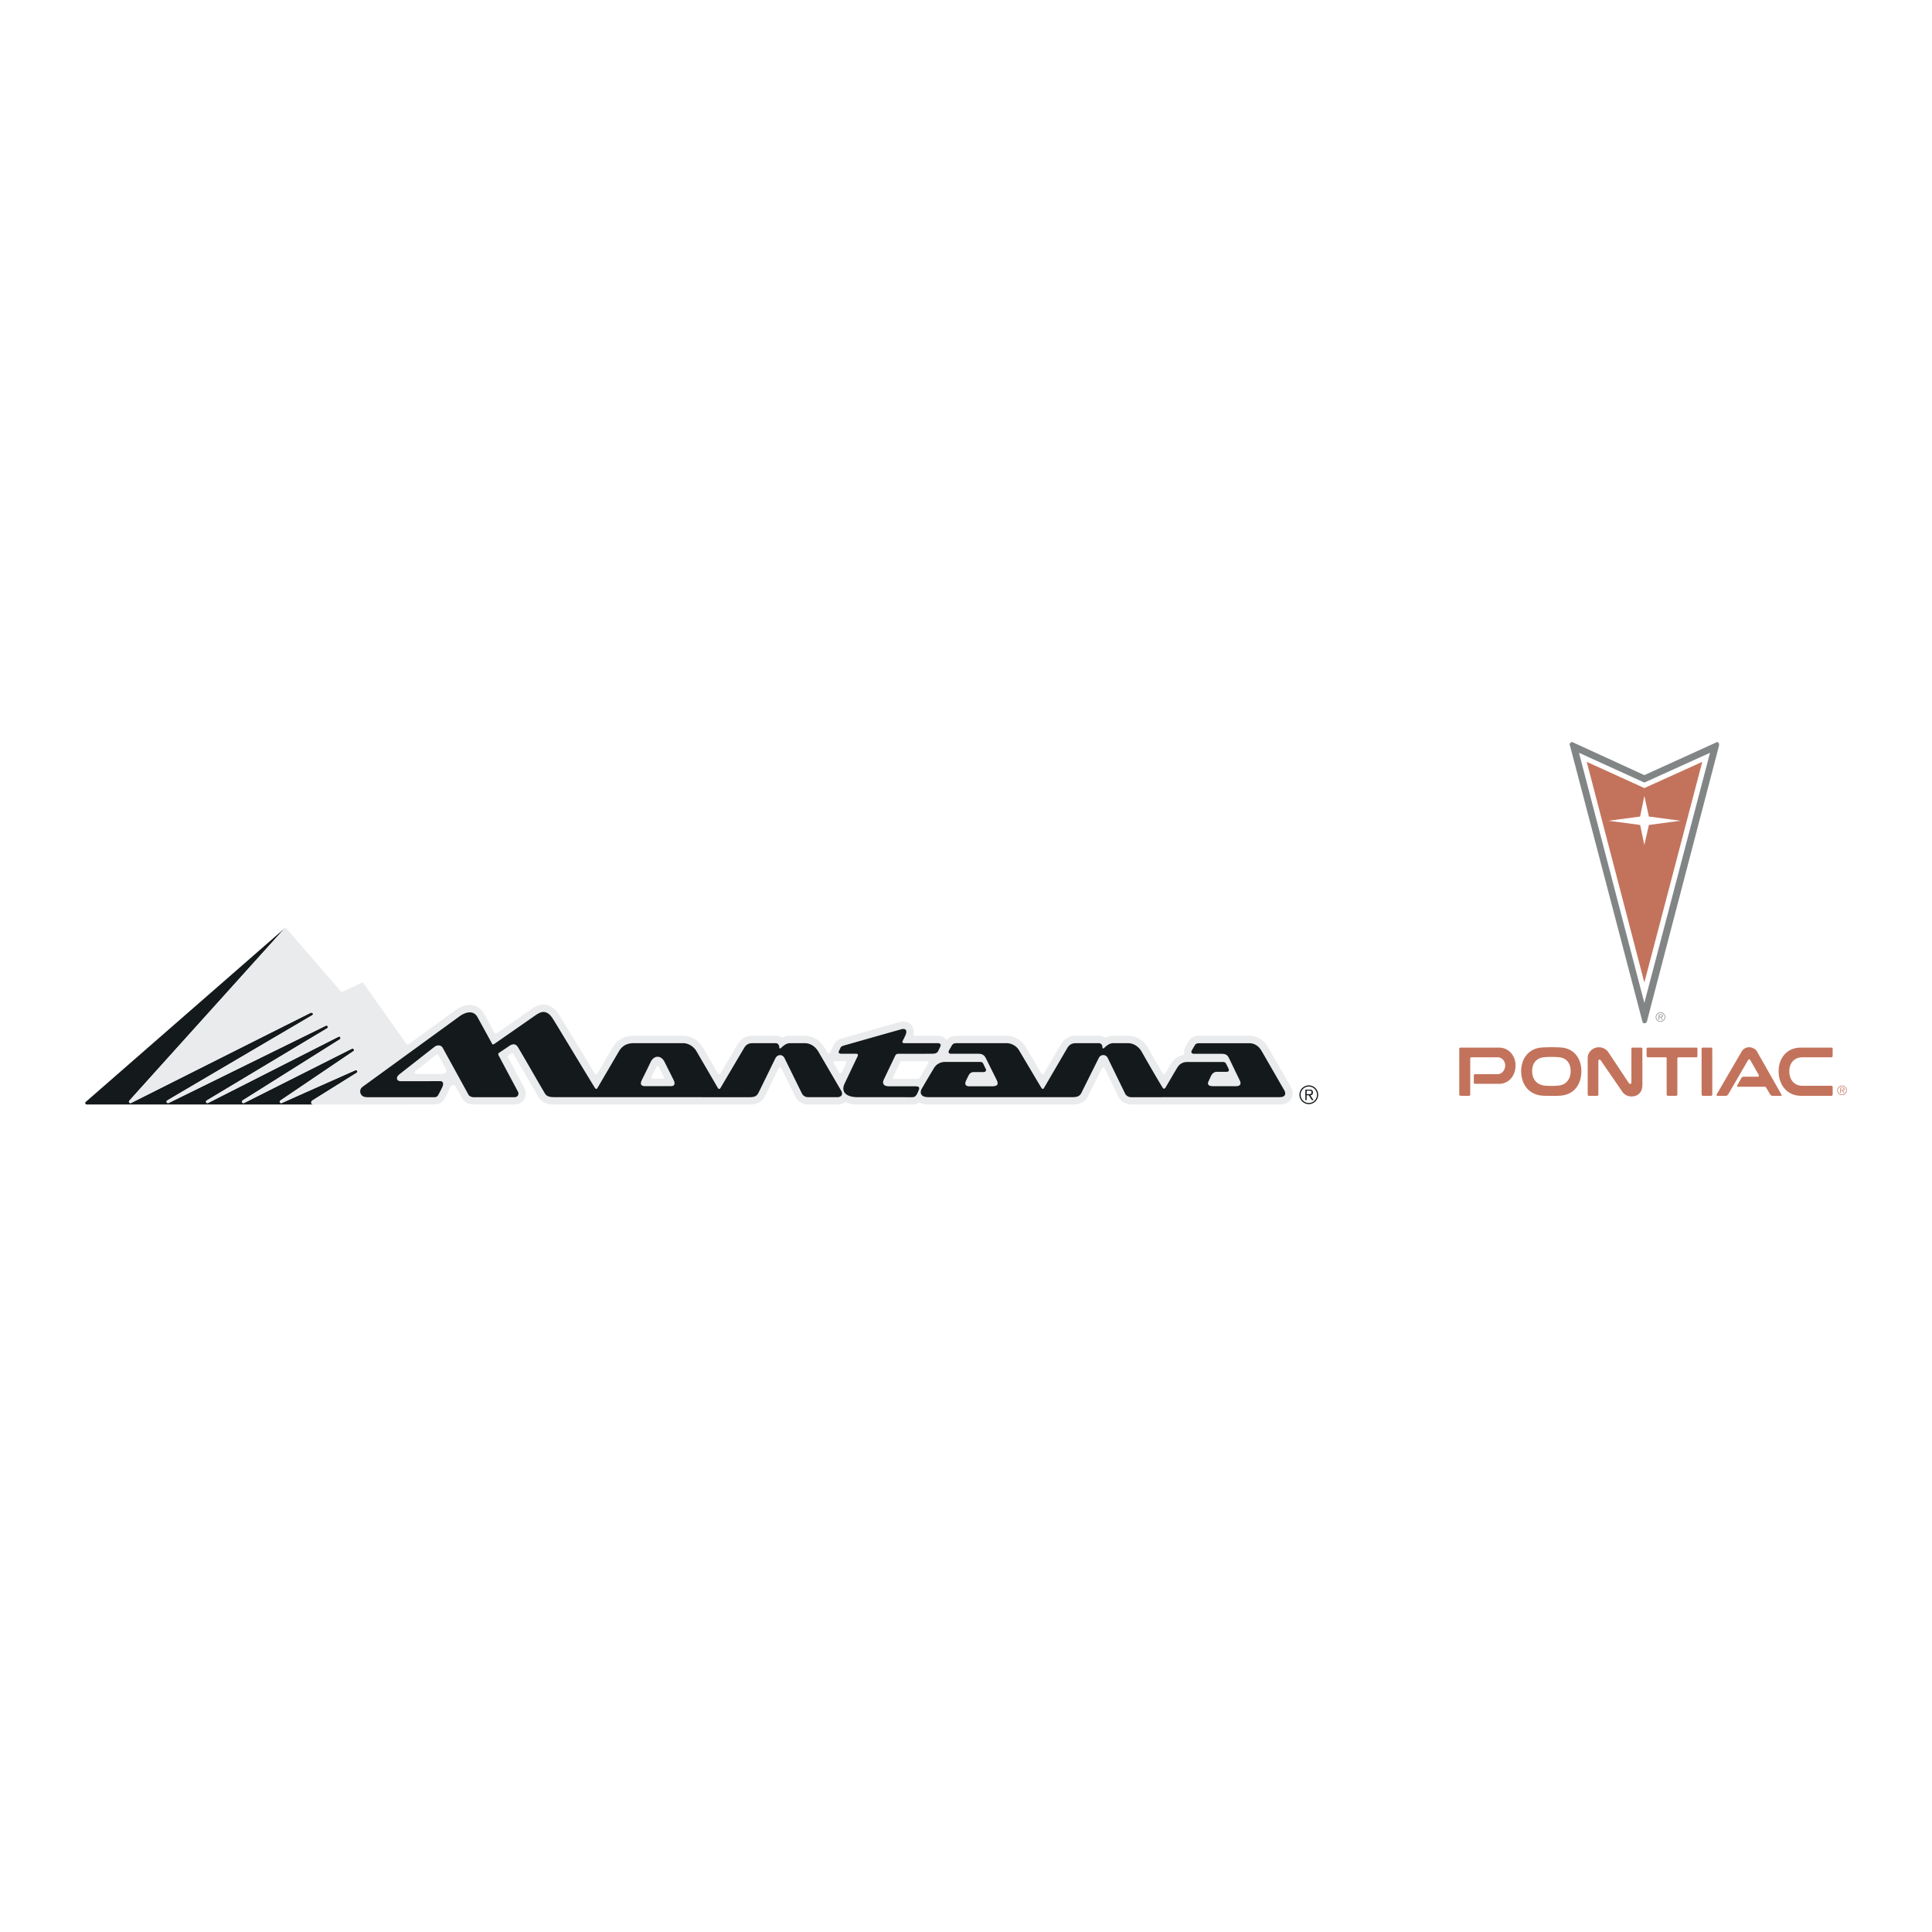 <svg xmlns="http://www.w3.org/2000/svg" width="2500" height="2500" viewBox="0 0 192.756 192.756"><g fill-rule="evenodd" clip-rule="evenodd"><path fill="#fff" d="M0 0h192.756v192.756H0V0z"/><path d="M149.561 104.519h-3.842c-.064 0-.129.031-.129.129v4.552c0 .064.064.13.16.13h.807c.098 0 .129-.065.129-.13v-3.583c0-.098.064-.13.131-.13h2.615c.42 0 .742.388.742.808 0 .452-.322.871-.742.871h-2.26c-.066 0-.131.064-.131.13v.742c0 .032.064.097.131.097h2.389c.969 0 1.646-.807 1.646-1.84 0-.97-.678-1.776-1.646-1.776zM161.828 108.877c.193.322.549.517.938.517.678 0 1.096-.452 1.096-1.131v-3.615c0-.098-.062-.129-.16-.129h-.809c-.096 0-.127.031-.127.129v3.39c0 .064-.064.097-.129.097-.033 0-.066-.032-.098-.032l-2.1-3.164a1.148 1.148 0 0 0-.936-.452c-.582 0-1.098.484-1.098 1.065v3.648c0 .064.033.13.129.13h.807c.098 0 .129-.065.129-.13v-3.357a.14.14 0 0 1 .131-.13c.031 0 .064.033.096.065l2.131 3.099zM167.35 105.616v3.583c0 .064-.064.13-.098.13h-.84c-.064 0-.129-.065-.129-.13v-3.583c0-.098-.031-.13-.096-.13h-1.775c-.064 0-.131-.064-.131-.161v-.678c0-.098.066-.129.131-.129h4.842c.064 0 .098.031.098.129v.71c0 .064-.033.129-.098.129h-1.775c-.065 0-.129.033-.129.13zM170.707 109.329c.064 0 .129-.065.129-.13v-4.552c0-.098-.064-.129-.129-.129h-.807c-.064 0-.131.031-.131.129v4.552c0 .064.066.13.131.13h.807zM176.131 108.425l.064.064.42.71c.064.064.129.13.193.13h.84c.129 0 .129-.065.064-.162l-2.453-4.326a.972.972 0 0 0-.744-.355.853.853 0 0 0-.709.355l-2.52 4.326c-.031.097-.031.162.066.162h.871c.064 0 .129-.065.193-.13l2.002-3.454c.031-.033.064-.065.096-.065.033 0 .066.032.098.065l.871 1.518v.064c0 .032-.031.096-.096.096h-1.422a.27.27 0 0 0-.225.13l-.42.742c-.033.065 0 .13.096.13h2.715zM182.75 108.327c.031 0 .096.064.096.13v.742c0 .064-.064.13-.096.13h-3.035c-1.486 0-2.26-1.163-2.26-2.455 0-1.258.773-2.355 2.227-2.355h3.068c.031 0 .096.031.096.129v.678c0 .097-.064.161-.096.161h-2.906c-.904 0-1.324.646-1.324 1.388 0 .775.42 1.453 1.324 1.453l2.906-.001z" fill="#c3735c"/><path d="M164.057 102.097a.282.282 0 0 0 .258-.193l7.199-27.54V74.3c0-.161-.096-.258-.193-.258-.064 0-.098 0-.098.033l-7.166 3.26-7.104-3.26c-.031-.033-.064-.033-.098-.033a.255.255 0 0 0-.258.258s0 .032.033.064l7.23 27.54c.001.096.099.193.197.193z" fill="#828586"/><path fill="#fff" d="M164.057 100.062l6.552-24.956-6.552 2.97-6.522-2.97 6.522 24.956z"/><path fill="#c3735c" d="M164.057 98.028l5.779-22.018-5.779 2.615-5.748-2.615 5.748 22.018z"/><path fill="#fff" d="M164.057 79.4l-.42 2.066-3.164.42 3.164.42.42 2.002.451-2.002 3.164-.42-3.164-.42-.451-2.066z"/><path d="M165.664 101.946a.473.473 0 1 0 0-.946.473.473 0 0 0 0 .946zm0-.057a.416.416 0 1 1 0-.832.416.416 0 0 1 0 .832zm.076-.396c.094-.003.166-.041.166-.145 0-.045-.02-.092-.059-.114a.248.248 0 0 0-.129-.026h-.23v.529h.064v-.244h.119l.15.244h.076l-.157-.244zm-.187-.051v-.188h.15c.066 0 .139.011.139.092 0 .108-.115.096-.189.096h-.1z" fill="#828586"/><path d="M151.766 106.862c0-1.228.744-2.293 2.131-2.357.549-.032 1.26-.032 1.775 0 1.422.064 2.1 1.162 2.1 2.357 0 1.323-.711 2.356-2.1 2.453-.484.032-1.258.032-1.775 0-1.387-.096-2.131-1.162-2.131-2.453zm3.681 1.452c.807-.064 1.258-.646 1.258-1.452 0-.808-.451-1.356-1.258-1.389a9.142 9.142 0 0 0-1.324 0c-.871.064-1.26.646-1.26 1.389 0 .742.389 1.355 1.26 1.452.291.033 1 .033 1.324 0zM183.307 108.782a.472.472 0 0 1 .946 0 .473.473 0 1 1-.946 0zm.888 0a.416.416 0 1 0-.416.417.415.415 0 0 0 .416-.417z" fill="#c3735c"/><path d="M184.016 109.048h-.076l-.152-.244h-.119v.244h-.062v-.529h.229c.045 0 .09.003.129.026a.132.132 0 0 1 .061.114c0 .104-.074.142-.168.145l.158.244zm-.248-.295c.074 0 .189.013.189-.096 0-.082-.072-.092-.137-.092h-.152v.188h.1z" fill="#c3735c"/><path d="M31.16 109.803c.347-.223 4.257-2.661 4.423-2.765.167-.104.04-.32-.151-.246s-7.053 3.139-7.315 3.256c-.132.059-.342-.11-.099-.276l7.242-4.896c.134-.091.013-.326-.174-.234s-10.518 5.299-10.727 5.404c-.145.072-.351-.13-.098-.288l9.647-6.065c.133-.084.061-.35-.138-.253-.234.114-12.738 6.468-12.993 6.598-.155.079-.352-.12-.123-.258.329-.199 11.842-7.101 11.978-7.182.164-.098.056-.349-.143-.252-.167.081-15.373 7.562-15.641 7.692-.174.086-.334-.131-.152-.246.289-.182 14.285-8.401 14.437-8.49.196-.116.046-.332-.153-.246-.155.068-17.496 8.787-17.896 8.988-.136.068-.304-.085-.174-.232.366-.414 15.216-16.89 15.468-17.17a.25.25 0 0 1 .017-.016l-.003-.003-19.835 17.314a.142.142 0 0 0-.053.104c0 .076.058.139.134.152l22.598.002c-.265-.042-.207-.308-.076-.392z" fill="#14191b"/><path d="M45.442 108.376l.662 1.203c.252.461.789.616 1.17.616h4.057c.409 0 .773-.192.974-.528a1.11 1.11 0 0 0 .022-1.09l-.612-1.149-1.03-1.933c-.063-.118 0-.169.063-.216.064-.046.181-.121.264-.177.046-.032.152-.057.215.058.063.113 1.249 2.143 1.249 2.143l1.26 2.165c.433.73 1.231.73 1.66.73l9.864.001 9.545.001c.47 0 1.139-.087 1.519-.833l1.351-2.761c.075-.153.208-.167.29-.002.081.164 1.156 2.351 1.392 2.824.236.475.751.771 1.267.771h2.924c.298 0 .56-.087.768-.241.335.156.808.24 1.225.24l5.485-.004c.201 0 .453-.039.69-.208.214.124.509.211.91.211h14.404c.6 0 1.188-.167 1.521-.836l1.379-2.763c.07-.14.211-.15.279-.008.512 1.046 1.162 2.389 1.396 2.856.232.469.752.747 1.25.747l14.814.004c.734 0 1.029-.357 1.152-.57.123-.21.273-.654-.07-1.252-.346-.598-2.111-3.663-2.273-3.935-.422-.705-1.082-1.102-1.861-1.102h-4.963c-.703 0-.977.4-1.105.621-.082.142-.154.253-.244.414-.145.264-.178.476-.17.636.006.117.031.225-.121.259a1.82 1.82 0 0 0-1.176.858c-.207.345-.365.613-.539.911-.094.158-.227.169-.322.005-.434-.737-.979-1.678-1.428-2.474-.428-.757-1.172-1.227-1.984-1.227h-1.512c-.203 0-.434.047-.625.126-.141.059-.15.074-.273.006a1.091 1.091 0 0 0-.521-.132c-.242 0-1.736-.005-2.346-.005-.584 0-1.119.312-1.432.849l-1.682 2.881c-.084.145-.207.146-.293 0-.658-1.106-1.379-2.325-1.598-2.69-.363-.605-1.102-1.035-1.867-1.035h-4.959c-.365 0-.645.092-.863.283-.108.094-.173.113-.271.015a1.035 1.035 0 0 0-.743-.298h-2.257c-.165 0-.194-.077-.174-.263a1.033 1.033 0 0 0-.243-.824c-.161-.181-.523-.453-1.208-.265-.686.188-4.756 1.347-5.725 1.622-.303.086-.61.261-.764.576-.121.25-.291.645-.349.752-.115.216-.223.196-.336.025-.07-.106-.17-.293-.237-.406-.447-.757-1.173-1.216-1.988-1.216h-1.487c-.279 0-.489.063-.646.135-.109.051-.155.054-.252-.003a1.017 1.017 0 0 0-.522-.138h-2.325c-.634 0-1.12.266-1.46.846-.341.581-1.557 2.65-1.699 2.877-.081.129-.199.175-.31-.014-.26-.446-1.198-2.051-1.479-2.541-.317-.549-1.022-1.164-1.968-1.164h-4.902c-1.034 0-1.691.451-2.142 1.196-.35.578-.94 1.603-1.496 2.556-.076.13-.197.134-.275.006-.497-.816-1.191-1.963-1.761-2.904-.858-1.417-1.371-2.269-1.756-2.889-.168-.271-.567-.9-1.316-1.051-.361-.072-.817-.028-1.462.415-.625.43-2.784 1.935-3.436 2.39-.139.097-.215.076-.288-.054-.254-.452-.833-1.521-1.036-1.887-.216-.389-.59-.711-1.052-.813-.536-.119-1.177.042-1.824.506-.31.223-4.397 3.205-4.636 3.374-.094.067-.166.034-.208-.024-.278-.385-4.006-5.648-4.292-6.052-.039-.056-.101-.09-.179-.054l-1.917.893a.143.143 0 0 1-.163-.033c-.366-.425-5.343-6.174-5.419-6.27-.051-.062-.149-.078-.214-.006-.251.28-15.102 16.756-15.468 17.17-.13.147.039.301.174.232.4-.201 17.742-8.92 17.896-8.988.199-.086.349.13.153.246-.152.089-14.147 8.309-14.437 8.49-.182.115-.022.332.152.246.268-.131 15.474-7.611 15.641-7.692.199-.097.306.154.143.252-.136.081-11.648 6.982-11.978 7.182-.229.138-.032.337.123.258.256-.13 12.759-6.483 12.993-6.598.199-.097.271.169.138.253l-9.647 6.065c-.253.158-.047.36.098.288.208-.105 10.54-5.312 10.727-5.404s.308.144.174.234c-.134.09-6.878 4.648-7.242 4.896-.243.166-.033.335.099.276.263-.117 7.125-3.182 7.315-3.256s.318.142.151.246c-.166.104-4.077 2.542-4.423 2.765-.142.091-.199.397.15.397l12.031-.006c.444 0 .819-.211 1.027-.592.128-.237.407-.802.549-1.131.093-.209.403-.325.526-.092z" fill="#eaebec"/><path d="M43.737 105.284c-.053-.085-.141-.109-.212-.054l-2.088 1.646a.148.148 0 0 0 .089.264h2.544c.379 0 .569-.211.434-.455a109.47 109.47 0 0 0-.767-1.401z" fill="#fff"/><path d="M91.68 108.716c-.04.123-.128.313-.175.402-.091.176-.215.35-.479.35l-5.485-.004c-1.034 0-1.698-.472-1.267-1.371.433-.905.894-1.886 1.286-2.7.067-.141.059-.259-.155-.259h-1.467c-.207 0-.303-.108-.259-.215.058-.137.145-.309.197-.42.034-.074.2-.155.286-.176 1.773-.503 4.11-1.168 5.736-1.625.528-.149.606.174.463.526-.091.224-.184.394-.287.601-.107.214-.002.252.2.252h3.307c.216 0 .324.145.247.311-.086.184-.148.332-.242.504-.123.226-.39.242-.664.242l-3.265.002c-.15 0-.264.036-.329.173-.23.478-.747 1.549-1.152 2.407-.149.317-.098.665.534.665l2.595-.001c.359 0 .457.085.375.336zM80.624 109.466h2.924c.356 0 .608-.249.373-.653l-2.266-3.881c-.328-.561-.84-.854-1.355-.854h-1.487c-.112 0-.31.048-.396.097a2.494 2.494 0 0 0-.461.349c-.037.036-.1.101-.148.079-.075-.03-.058-.078-.062-.17-.004-.125-.106-.353-.354-.353h-2.325c-.414 0-.648.173-.829.478l-2.36 3.998c-.067.114-.179.123-.252-.002-.124-.213-1.914-3.283-2.144-3.68-.229-.396-.738-.797-1.332-.797h-4.902c-.635 0-1.143.207-1.509.833l-2.146 3.665c-.053.092-.144.094-.222-.015-.16-.224-3.821-6.3-4.176-6.861-.166-.263-.418-.638-.84-.723-.231-.047-.527.04-.898.299l-4.136 2.876c-.096.057-.181.087-.231-.027 0 0-1.083-1.979-1.453-2.647-.37-.669-1.113-.569-1.801-.069l-9.648 7.016a.553.553 0 0 0-.215.66c.07.202.249.385.7.385h6.667a.41.41 0 0 0 .382-.217c.138-.253.263-.487.402-.782.139-.294.125-.602-.198-.602l-3.951.003c-.39 0-.541-.364-.122-.691.223-.175 3.374-2.648 3.52-2.755.249-.182.628-.19.807.133l2.566 4.67c.082.15.321.241.527.241h4.057c.331 0 .477-.305.349-.545l-1.905-3.575c-.085-.161-.091-.236.039-.325.116-.079.703-.467.964-.649.364-.255.679-.268.909.117.798 1.341 1.89 3.267 2.681 4.604.193.325.539.37 1.028.37l19.409.002c.469 0 .7-.107.864-.432.256-.502 1.499-3.061 1.679-3.424.229-.463.733-.432.918-.055l1.745 3.544a.685.685 0 0 0 .614.365zM111.053 104.078a1.1 1.1 0 0 0-.395.094 2.51 2.51 0 0 0-.461.35c-.037.036-.1.1-.15.079-.072-.031-.057-.078-.061-.17-.004-.125-.1-.353-.354-.353l-2.346.002c-.316 0-.598.14-.799.478l-2.332 3.998c-.076.132-.176.116-.279-.058-.395-.655-1.582-2.66-2.227-3.746-.18-.303-.648-.675-1.234-.675h-4.959c-.302 0-.399.081-.495.243-.096.163-.177.307-.259.439-.124.203-.053.374.154.374h2.61c.35 0 .666-.018.908.473.34.688.684 1.384 1.043 2.099.266.528.078.678-.512.678h-2.182c-.351 0-.509-.174-.358-.526.075-.175.192-.404.305-.62a.539.539 0 0 1 .464-.277h1.01c.162 0 .289-.137.215-.292l-.262-.541c-.043-.091-.074-.18-.379-.18h-3.413c-.483 0-.889.234-1.106.589a154.51 154.51 0 0 0-1.222 2.062c-.242.417-.136.865.647.865h14.404c.469 0 .711-.118.863-.429.215-.43 1.354-2.722 1.742-3.491a.487.487 0 0 1 .881.001c.186.382 1.43 2.927 1.748 3.582.1.201.348.342.592.342l14.814-.004c.561 0 .68-.315.445-.721-.361-.625-2.051-3.565-2.266-3.925-.24-.399-.619-.737-1.232-.737h-4.963c-.318 0-.391.111-.473.252s-.156.27-.248.421c-.127.211-.09.385.225.385h2.656c.436 0 .627.062.822.465.23.48.922 1.904 1.07 2.219.146.313.055.547-.416.547h-2.215c-.502 0-.65-.162-.494-.496.092-.194.189-.423.281-.599.09-.175.301-.34.525-.34h1.006c.162 0 .266-.106.193-.276a6.084 6.084 0 0 0-.266-.54c-.082-.146-.154-.167-.461-.167h-3.369c-.482 0-.811.204-1.027.56-.342.558-.9 1.531-1.174 1.992-.102.149-.201.157-.291.012-.336-.541-1.326-2.23-2.09-3.583-.268-.473-.764-.854-1.361-.854l-1.492-.001z" fill="#14191b"/><path d="M66.952 108.366c.366 0 .439-.254.25-.624-.273-.539-.606-1.197-.906-1.806-.141-.286-.389-.503-.685-.503s-.548.215-.686.503c-.214.449-.617 1.28-.884 1.806-.214.421-.085.624.307.624h2.604z" fill="#eaebec"/><path d="M66.22 107.418c.071.143-.042.214-.13.214h-.936c-.126 0-.202-.066-.133-.209.108-.223.392-.812.457-.943.065-.13.201-.139.271 0l.471.938zM83.189 106.091c-.074-.128.011-.232.156-.232h.93c.124 0 .202.104.148.218-.092.192-.349.727-.446.933-.047.099-.195.109-.26-.002-.084-.148-.414-.718-.528-.917zM89.83 105.952a.17.17 0 0 1 .132-.082h2.518c.123 0 .199.101.126.223 0 0-.758 1.31-.872 1.48a.16.16 0 0 1-.126.072h-2.353c-.125 0-.194-.082-.132-.21.099-.208.643-1.358.707-1.483z" fill="#fff"/><path d="M129.646 109.225c0-.512.41-.935.934-.935.525 0 .934.423.934.935a.933.933 0 1 1-1.868 0zm1.752 0a.815.815 0 0 0-.818-.819.817.817 0 0 0-.818.819.818.818 0 1 0 1.636 0zm-.664.05c.127 0 .256-.064.256-.269 0-.09-.025-.204-.104-.243-.076-.051-.141-.051-.268-.051h-.383v1.049h.127v-.486h.217l.307.486h.166l-.318-.486zm-.371-.115v-.346h.281c.18 0 .205.077.205.166 0 .167-.076.18-.23.18h-.256z" fill="#14191b"/></g></svg>